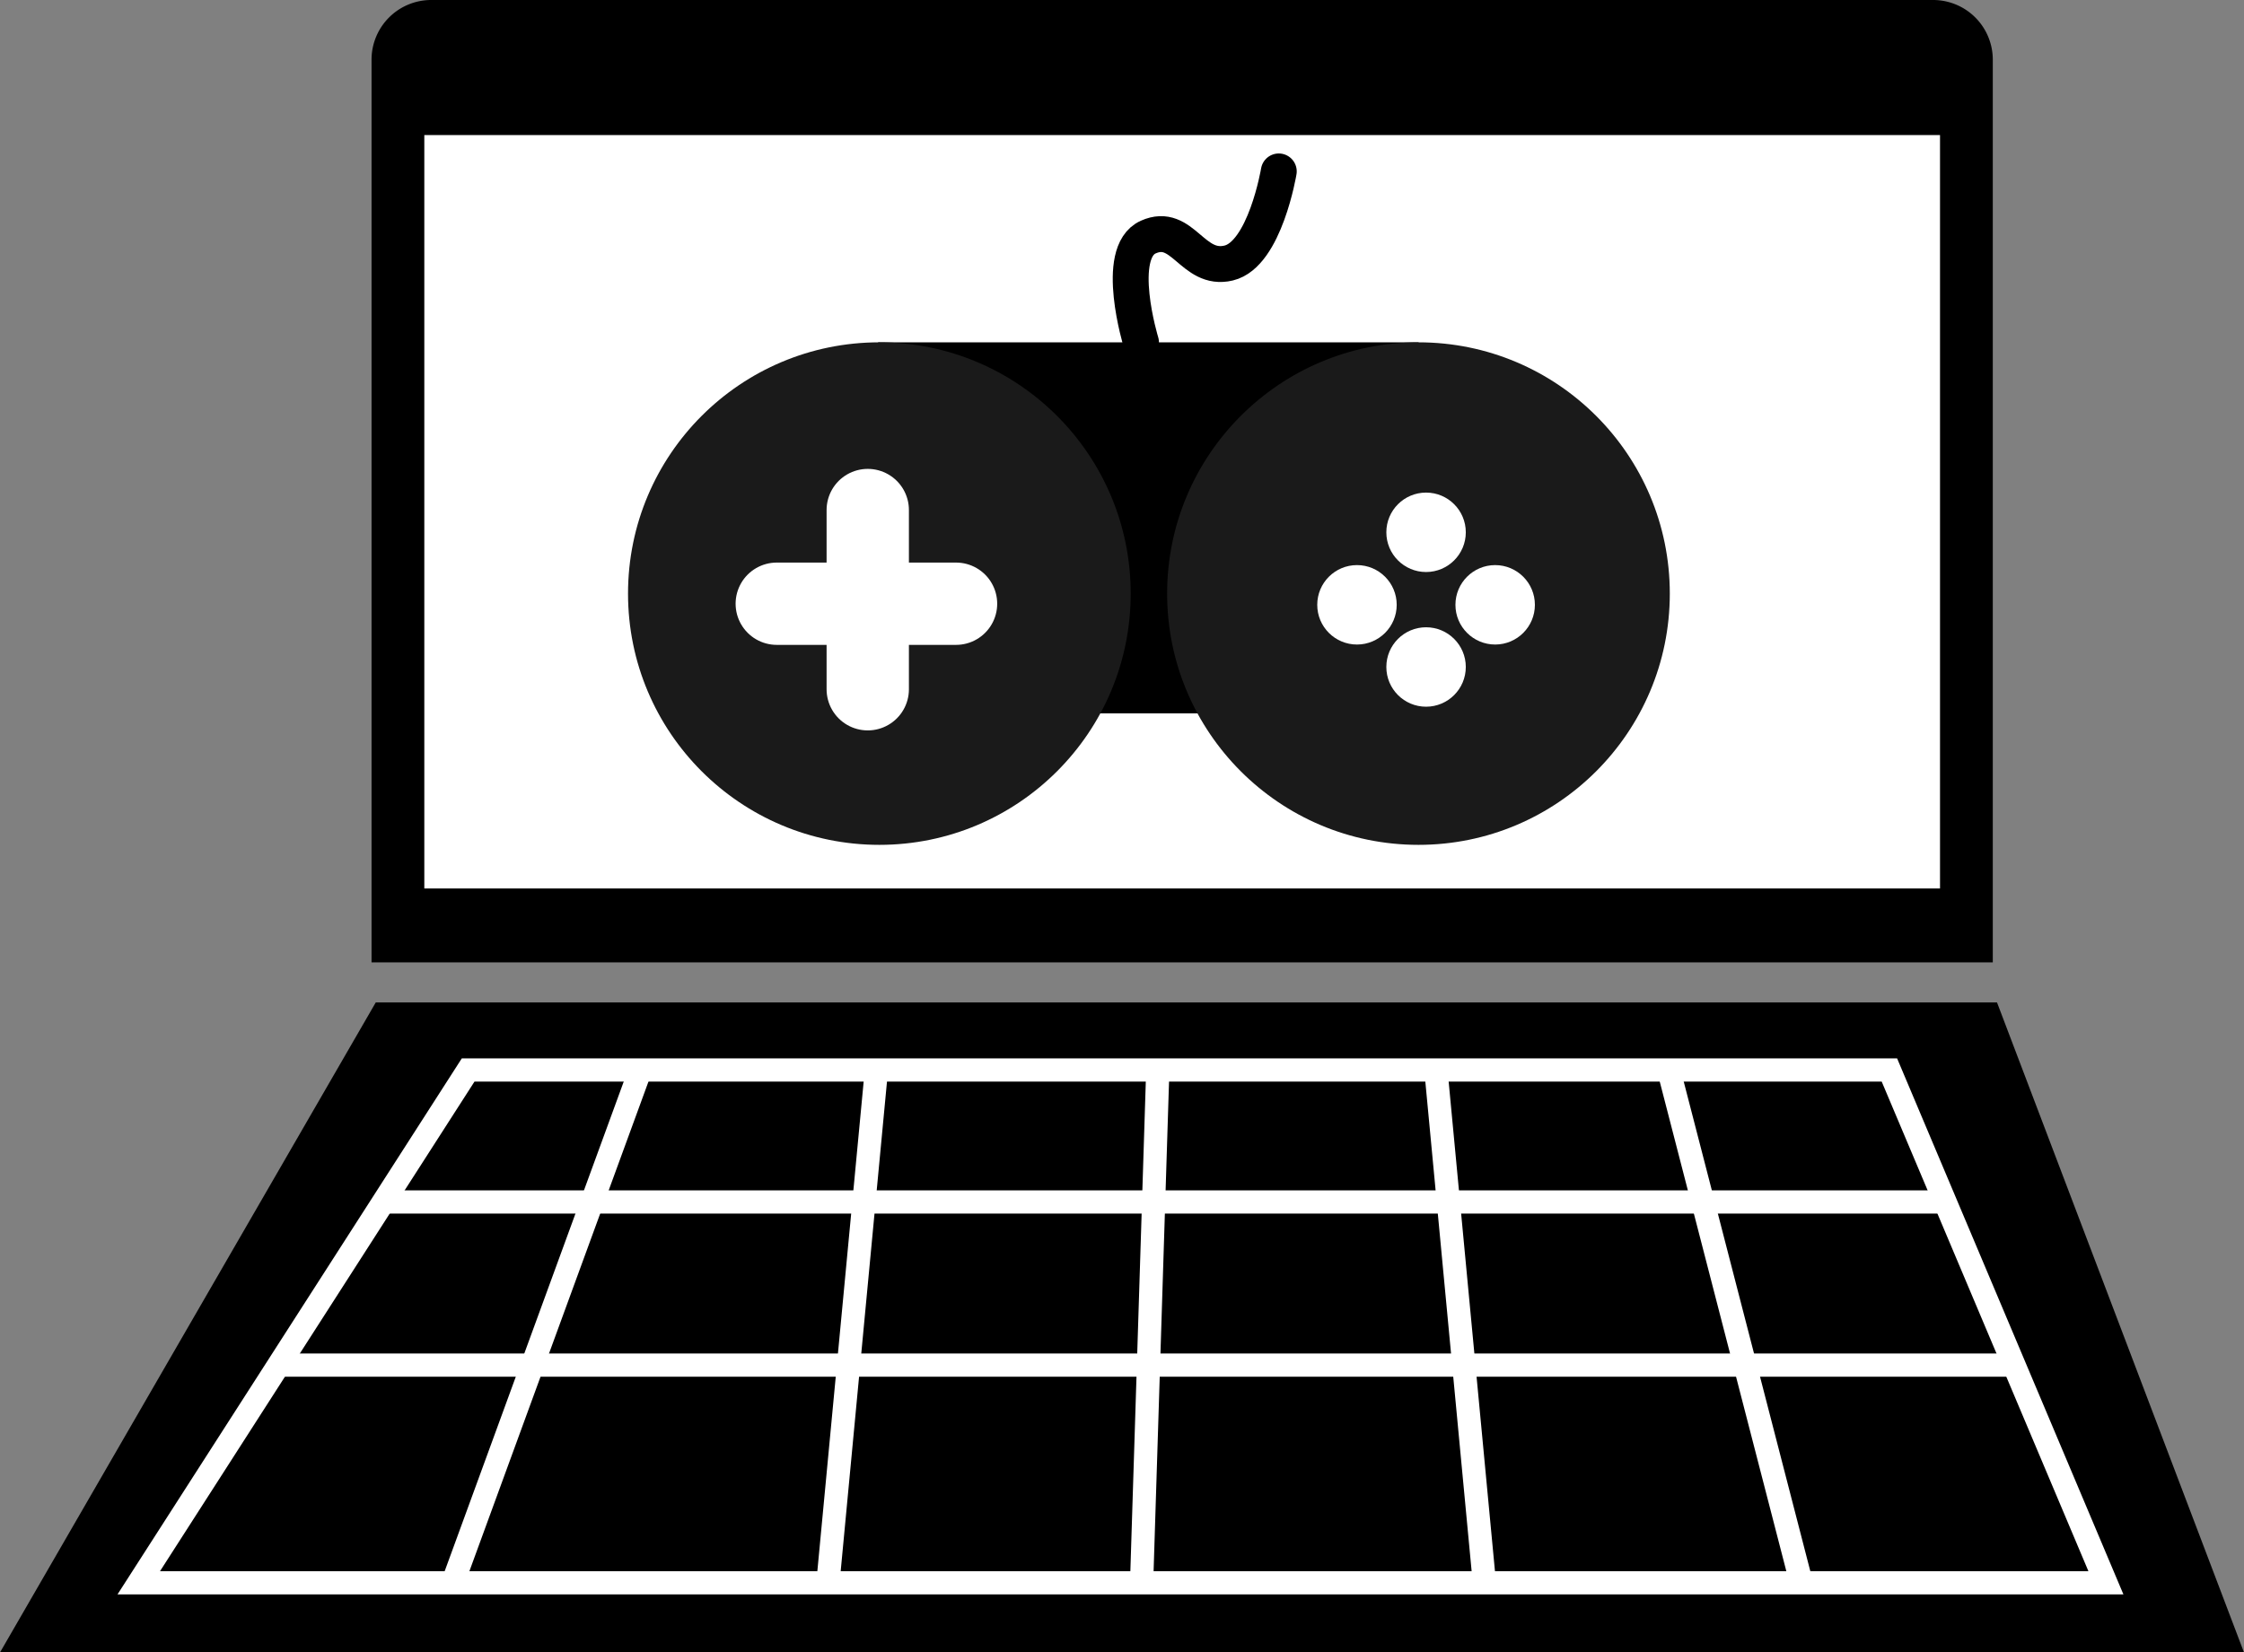 <svg id="Слой_1" data-name="Слой 1" xmlns="http://www.w3.org/2000/svg" viewBox="0 0 1063 783"><rect x="0" y="0" width="1063" height="783" fill="#808080" stroke="none"/><defs><style>.cls-1,.cls-4,.cls-5{fill:none;stroke-miterlimit:10;}.cls-1,.cls-4{stroke:#fff;}.cls-1{stroke-width:11px;}.cls-2{fill:#fff;}.cls-3{fill:#1a1a1a;}.cls-4,.cls-5{stroke-linecap:round;}.cls-4{stroke-width:39px;}.cls-5{stroke:#000;stroke-width:17px;}</style></defs><polygon points="0 783 1063 783 946 475 178 475 0 783"/><polygon class="cls-1" points="65.73 750 997.59 750 895.02 507 221.77 507 65.73 750"/><path d="M1466,615H698V187.29A28.28,28.28,0,0,1,726.29,159h711.42A28.28,28.28,0,0,1,1466,187.29Z" transform="translate(-522 -159)"/><rect class="cls-2" x="201" y="64" width="718" height="357"/><line class="cls-1" x1="303.34" y1="507" x2="214.49" y2="750"/><line class="cls-1" x1="415.17" y1="507" x2="392.19" y2="750"/><line class="cls-1" x1="548.45" y1="507" x2="540.79" y2="750"/><line class="cls-1" x1="680.19" y1="507" x2="703.17" y2="750"/><line class="cls-1" x1="790.49" y1="507" x2="853.3" y2="750"/><line class="cls-1" x1="181.61" y1="569.55" x2="921.42" y2="569.55"/><line class="cls-1" x1="131.97" y1="646.85" x2="954.05" y2="646.85"/><rect x="415.94" y="162.22" width="256" height="175.81"/><circle class="cls-3" cx="416.56" cy="281.27" r="119.06"/><circle class="cls-3" cx="671.94" cy="281.27" r="119.06"/><line class="cls-4" x1="411.06" y1="241.68" x2="411.06" y2="326.6"/><line class="cls-4" x1="452.88" y1="286.07" x2="367.96" y2="286.07"/><circle class="cls-2" cx="675.54" cy="252.23" r="18.82"/><circle class="cls-2" cx="675.54" cy="316.05" r="18.82"/><circle class="cls-2" cx="642.81" cy="286.59" r="18.82"/><circle class="cls-2" cx="708.27" cy="286.59" r="18.82"/><path class="cls-5" d="M1062.5,321.22s-13-42.5,3.41-49.87,20.89,16.39,38.1,12.29,23.76-43.42,23.76-43.42" transform="translate(-522 -159)"/></svg>